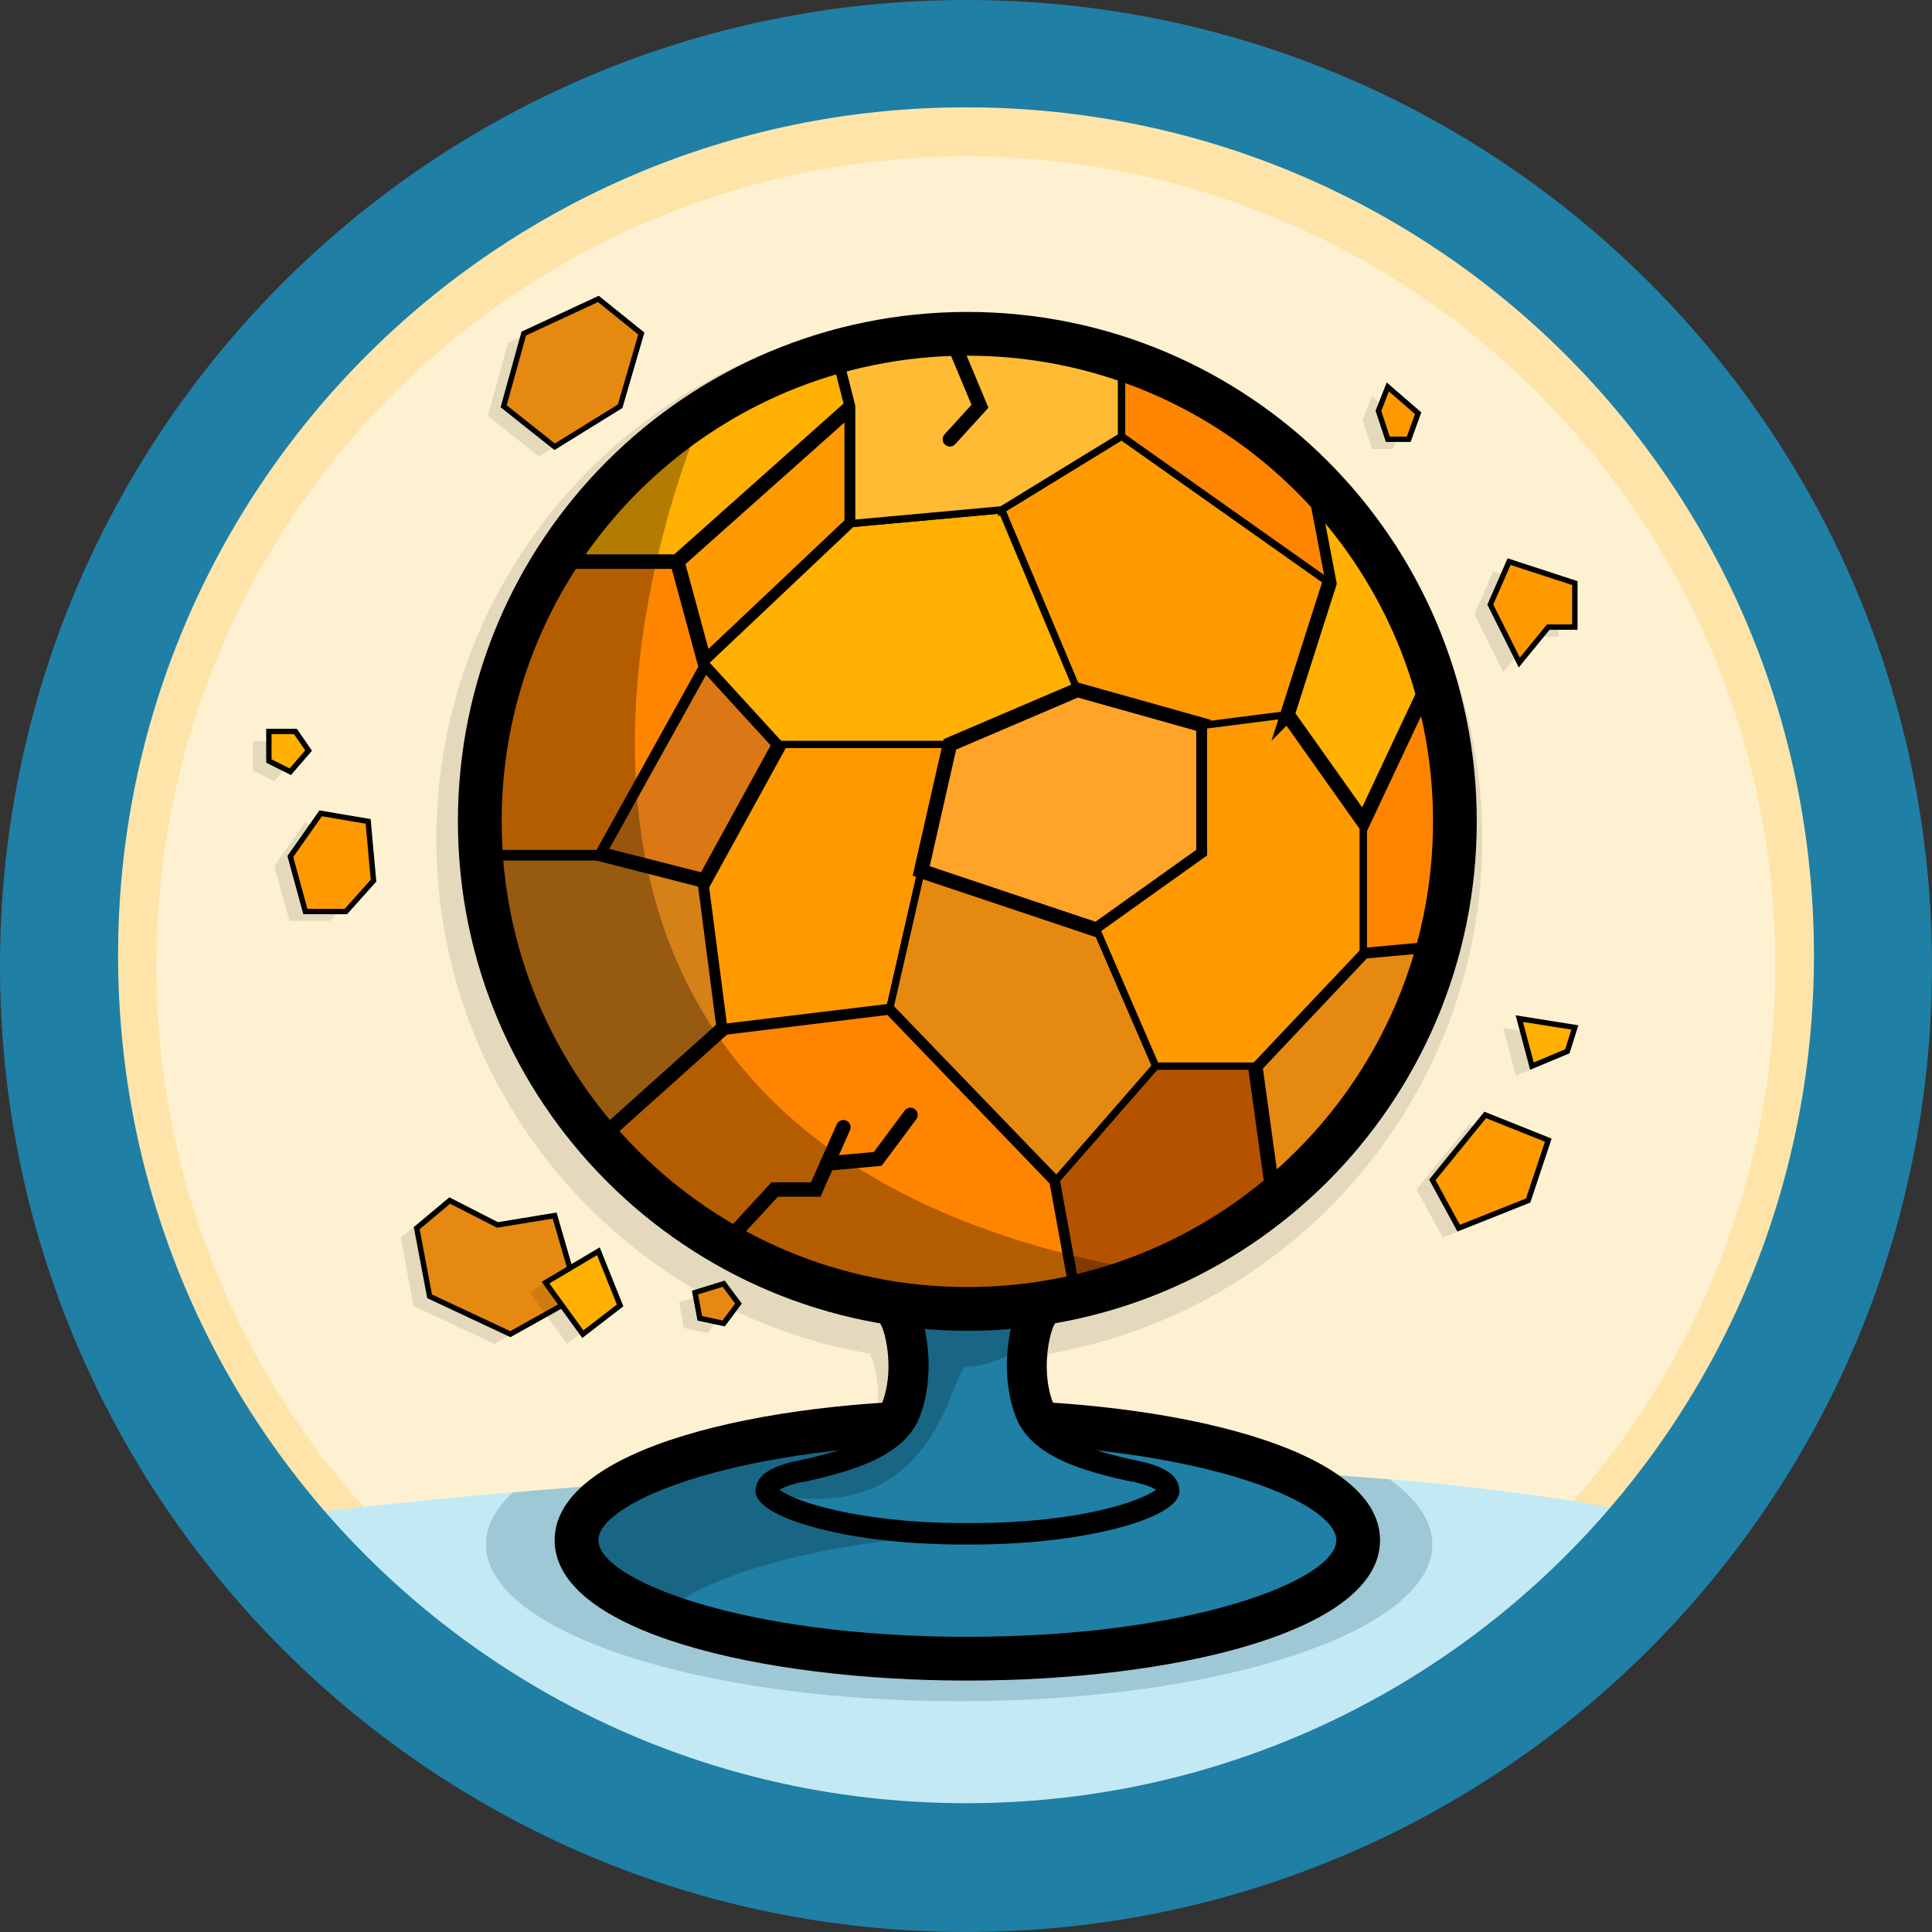 <?xml version="1.0" encoding="UTF-8"?>
<svg id="Layer_357" data-name="Layer 357" xmlns="http://www.w3.org/2000/svg" viewBox="0 0 72 72">
  <rect x="0" y="0" width="72" height="72" fill="#333333" stroke="none"/>
  <defs>
    <style>
      .cls-1, .cls-2, .cls-3, .cls-4, .cls-5, .cls-6, .cls-7, .cls-8, .cls-9, .cls-10, .cls-11, .cls-12, .cls-13, .cls-14, .cls-15, .cls-16, .cls-17, .cls-18, .cls-19 {
        stroke: #000;
      }

      .cls-1, .cls-2, .cls-3, .cls-4, .cls-5, .cls-6, .cls-7, .cls-8, .cls-9, .cls-10, .cls-11, .cls-13, .cls-14, .cls-15, .cls-16, .cls-17, .cls-18, .cls-19 {
        stroke-miterlimit: 10;
      }

      .cls-1, .cls-3, .cls-6, .cls-10, .cls-11, .cls-15, .cls-18, .cls-19 {
        stroke-width: .54px;
      }

      .cls-1, .cls-8 {
        fill: none;
      }

      .cls-1, .cls-12 {
        stroke-linecap: round;
      }

      .cls-2, .cls-4, .cls-9, .cls-13, .cls-14, .cls-17 {
        stroke-width: .27px;
      }

      .cls-2, .cls-5, .cls-6 {
        fill: #e58910;
      }

      .cls-3, .cls-4 {
        fill: #ff8500;
      }

      .cls-5, .cls-7, .cls-16 {
        stroke-width: .2px;
      }

      .cls-20 {
        fill: #ffe4a9;
      }

      .cls-21 {
        fill: #1f7fa5;
      }

      .cls-7, .cls-14, .cls-15 {
        fill: #ffb000;
      }

      .cls-8 {
        stroke-width: 1.63px;
      }

      .cls-22, .cls-16, .cls-17, .cls-18 {
        fill: #f90;
      }

      .cls-23 {
        fill: #0e495b;
      }

      .cls-23, .cls-24 {
        opacity: .2;
      }

      .cls-9 {
        fill: #b55200;
      }

      .cls-10 {
        fill: #db7714;
      }

      .cls-11 {
        fill: #d68018;
      }

      .cls-12 {
        stroke-linejoin: round;
        stroke-width: 1.33px;
      }

      .cls-25 {
        opacity: .3;
      }

      .cls-26 {
        opacity: .1;
      }

      .cls-13 {
        fill: #fb3;
      }

      .cls-27 {
        fill: #c3e9f4;
      }

      .cls-28 {
        fill: #fef1d1;
      }

      .cls-19 {
        fill: #ffa329;
      }
    </style>
  </defs>
  <g id="_.svg" data-name=".svg">
    <path class="cls-20" d="M69.2,36c0,18.34-14.86,33.2-33.2,33.2S2.8,54.34,2.8,36C2.8,20.49,13.43,7.47,27.79,3.83c2.63-.67,5.38-1.03,8.21-1.03,2.46,0,4.86.27,7.17.78,14.89,3.27,26.03,16.54,26.03,32.42Z"/>
  </g>
  <g id="_.svg-2" data-name=".svg">
    <path class="cls-28" d="M66.16,36c0,16.66-13.5,30.16-30.16,30.16S5.83,52.66,5.83,36c0-14.09,9.66-25.92,22.71-29.23,2.39-.61,4.89-.94,7.46-.94,2.24,0,4.42.25,6.51.71,13.53,2.97,23.65,15.03,23.65,29.46Z"/>
  </g>
  <polygon class="cls-26" points="54.75 41.91 52.79 44.33 53.77 46.12 56.35 45.09 57.11 42.84 54.75 41.91"/>
  <polygon class="cls-26" points="56.02 38.31 56.49 40.09 57.81 39.54 58.09 38.65 56.02 38.31"/>
  <polygon class="cls-26" points="17.94 46.01 16.17 45.09 14.94 46.12 15.41 48.67 18.42 50.08 20.95 48.67 20.08 45.65 17.94 46.01"/>
  <polygon class="cls-26" points="25.31 48.53 25.48 49.49 26.38 49.68 26.93 48.94 26.38 48.2 25.31 48.53"/>
  <polygon class="cls-26" points="18.18 15.5 18.93 12.78 21.71 11.5 23.31 12.78 22.52 15.5 20.08 17.01 18.18 15.5"/>
  <polygon class="cls-26" points="11.35 30.67 10.22 32.28 10.79 34.32 12.29 34.32 13.33 33.18 13.13 30.97 11.35 30.67"/>
  <polygon class="cls-26" points="10.91 28.32 10.22 29.12 9.42 28.72 9.42 27.62 10.41 27.62 10.91 28.32"/>
  <polygon class="cls-26" points="55.65 21.29 54.95 22.89 56.02 25.05 57.11 23.73 58.09 23.73 58.09 22.09 55.65 21.29"/>
  <polygon class="cls-26" points="51.13 14.77 50.78 15.66 51.13 16.73 51.91 16.73 52.26 15.75 51.13 14.77"/>
  <path class="cls-26" d="M39.01,53.51s0,0,0-.01c-.44-1.15-.17-2.53.03-2.93.02-.04.03-.08.04-.12,9.16-1.59,16.16-9.57,16.16-19.18,0-10.75-8.74-19.49-19.49-19.49s-19.49,8.74-19.49,19.49c0,9.61,7,17.6,16.16,19.18.01.04.02.08.04.11.19.39.47,1.78.03,2.93,0,0,0,.01-.01.02-6.64.44-12.51,2.23-12.51,5.26,0,1.41,1.28,2.54,3.3,3.4.02.01.03.02.03.02,0,0,0,0,0,0,3.04,1.29,7.76,1.95,12.45,1.95,7.85,0,15.79-1.84,15.79-5.37,0-3.03-5.89-4.82-12.53-5.26Z"/>
  <path class="cls-27" d="M8.67,56.75s33.36-4.71,54.23,0c0,0-12.38,12.45-26.91,12.45s-27.33-12.45-27.33-12.45Z"/>
  <path class="cls-23" d="M53.38,57.56c0,3.23-7.89,5.84-17.63,5.84s-17.64-2.61-17.64-5.84c0-.68.35-1.33,1-1.94,8.6-.76,21.21-1.45,32.67-.49,1.03.74,1.6,1.56,1.6,2.43Z"/>
  <g>
    <g>
      <path class="cls-12" d="M35.9,57.57c-2.25,0-4.36-.27-5.93-.75-.72-.22-1.91-.69-1.81-1.32.04-.24.1-.68,1.24-.98.08-.02.21-.05.36-.08,1.7-.37,3.33-.86,3.74-1.93.52-1.35.19-2.9-.05-3.39,0,0,0-.02-.02-.03.09-.05.23-.1.43-.16.57-.17,1.37-.27,2.2-.27s1.63.1,2.2.27c.2.06.34.12.43.16,0,0-.01.02-.02.03-.24.49-.57,2.04-.05,3.39.41,1.07,2.04,1.56,3.74,1.93.16.03.28.06.36.08,1.13.31,1.2.75,1.24.98.1.63-1.09,1.1-1.81,1.32-1.57.49-3.68.75-5.93.75h-.31,0Z"/>
      <path class="cls-22" d="M36.05,61.81c8.04,0,14.57-1.98,14.57-4.42s-6.52-4.42-14.57-4.42-14.57,1.98-14.57,4.42,6.52,4.42,14.57,4.42Z"/>
      <path d="M36.05,62.63c-7.64,0-15.38-1.8-15.38-5.23s7.74-5.23,15.38-5.23,15.38,1.8,15.38,5.23-7.74,5.23-15.38,5.23Z"/>
      <path class="cls-21" d="M36.05,53.8c-8.4,0-13.75,2.13-13.75,3.6s5.36,3.6,13.75,3.6,13.75-2.13,13.75-3.6-5.36-3.6-13.75-3.6Z"/>
      <path class="cls-21" d="M35.9,57.16c-2.21,0-4.28-.26-5.81-.74-1.2-.37-1.54-.75-1.52-.87.02-.16.06-.42.94-.66.07-.02.17-.04.29-.07h.05c1.81-.41,3.55-.94,4.03-2.19.55-1.44.23-3.02-.03-3.63.04-.01.08-.03.12-.04.54-.16,1.29-.25,2.08-.25s1.55.09,2.08.25c.04.01.08.03.12.04-.26.6-.58,2.19-.03,3.63.48,1.25,2.22,1.79,4.03,2.18h.06c.12.04.22.06.28.08.88.24.92.51.94.66.02.12-.33.5-1.53.87-1.54.48-3.6.74-5.81.74h-.31,0Z"/>
      <path d="M36.05,49.13c.61,0,1.21.06,1.68.16-.25.89-.34,2.29.12,3.5.57,1.5,2.53,2.04,4.33,2.43h.07c.11.04.2.06.26.07.32.09.49.17.57.23-.16.12-.52.31-1.17.52-1.5.47-3.52.72-5.69.72h-.31c-2.17,0-4.19-.26-5.69-.72-.65-.2-1-.4-1.17-.52.08-.05.25-.14.58-.23.06-.02.15-.03.26-.06h.06c1.79-.4,3.75-.94,4.33-2.44.46-1.2.37-2.6.12-3.5.47-.1,1.07-.16,1.68-.16M36.06,48.32c-.83,0-1.63.1-2.2.27-.2.06-.34.12-.43.16,0,0,0,.35.02.36.24.49.57,2.04.05,3.39-.41,1.07-2.03,1.56-3.74,1.93-.16.03-.28.06-.36.08-1.13.31-1.2.75-1.24.98-.1.63,1.09,1.1,1.81,1.32,1.57.49,3.68.75,5.93.75h.31c2.25,0,4.36-.27,5.93-.75.72-.22,1.91-.69,1.81-1.32-.04-.24-.11-.68-1.24-.98-.08-.02-.2-.05-.36-.08-1.7-.37-3.33-.86-3.74-1.93-.51-1.35-.19-2.91.05-3.39,0,0,0-.35.02-.36-.09-.05-.23-.1-.43-.16-.57-.17-1.37-.27-2.2-.27h0Z"/>
      <path class="cls-22" d="M36.05,48.78c10.03,0,18.17-8.13,18.17-18.17s-8.13-18.17-18.17-18.17-18.17,8.13-18.17,18.17,8.13,18.17,18.17,18.17Z"/>
    </g>
    <path class="cls-3" d="M22.3,42.49l4.67-4.19,6.2-.76,6.2,6.44.79,4.34s-9.92,3.13-17.85-5.83Z"/>
    <path class="cls-11" d="M26.97,38.29l-.71-5.47-3.95-1.02h-4.38s-.59,5.4,4.38,10.68l4.67-4.19Z"/>
    <polygon class="cls-17" points="26.26 32.82 29.05 27.74 35.4 27.74 33.17 37.54 26.97 38.29 26.26 32.82"/>
    <polygon class="cls-10" points="29.05 27.74 26.26 24.69 22.3 31.81 26.26 32.82 29.05 27.74"/>
    <path class="cls-4" d="M17.92,31.81c-.61-6.81,2.75-10.87,2.75-10.87h4.57l1.02,3.76-3.95,7.11h-4.38Z"/>
    <polygon class="cls-18" points="26.26 24.69 31.74 19.51 31.74 15.14 25.24 20.93 26.26 24.69"/>
    <path class="cls-15" d="M31.74,15.14l-.52-2.05s-6.59,1.24-10.56,7.84h4.57l6.5-5.79Z"/>
    <polygon class="cls-14" points="31.74 19.51 37.33 19 40.15 25.71 35.4 27.74 29.05 27.74 26.26 24.69 31.74 19.51"/>
    <path class="cls-9" d="M40.15,48.31s4.65-.92,7.32-3.58l-.69-5h-3.72l-3.7,4.24.79,4.34Z"/>
    <polygon class="cls-2" points="43.07 39.73 40.87 34.65 34.33 32.46 33.17 37.54 39.37 43.97 43.07 39.73"/>
    <polygon class="cls-19" points="40.87 34.65 44.85 31.81 44.85 27.03 40.15 25.71 35.4 27.74 34.33 32.46 40.87 34.65"/>
    <path class="cls-25" d="M26.26,15.31s-12.36,27.22,16.81,32.12c0,0-15.17,5.74-23.53-8.81,0,0-6.03-15.21,6.72-23.31Z"/>
    <path class="cls-13" d="M37.33,19l4.47-2.74v-2.89s-5.69-1.93-10.58-.28l.52,2.05v4.37l5.59-.51Z"/>
    <path class="cls-6" d="M46.78,39.73l4.03-4.27,2.82-.26s-.65,5.54-6.16,9.53l-.69-5Z"/>
    <polygon class="cls-17" points="50.81 35.47 50.81 30.61 47.98 26.63 44.85 27.03 44.85 31.81 40.87 34.65 43.07 39.73 46.78 39.73 50.81 35.47"/>
    <path class="cls-4" d="M50.81,30.61l2.57-5.46s1.65,4.76.25,10.05l-2.82.26v-4.86Z"/>
    <path class="cls-15" d="M47.98,26.63l1.56-4.89-.78-4.1s2.98,2.34,4.62,7.52l-2.57,5.46-2.83-3.99Z"/>
    <path class="cls-4" d="M49.54,21.73l-7.74-5.47v-2.89s4.25.96,6.96,4.26l.78,4.1Z"/>
    <polyline class="cls-1" points="26.97 46.39 28.87 44.33 30.4 44.33 31.43 42.01"/>
    <polyline class="cls-1" points="35.4 12.46 36.52 15.14 35.4 16.37"/>
    <path class="cls-8" d="M36.05,48.78c10.03,0,18.17-8.13,18.17-18.17s-8.13-18.17-18.17-18.17-18.17,8.13-18.17,18.17,8.13,18.17,18.17,18.17Z"/>
    <polyline class="cls-1" points="30.83 43.36 32.71 43.19 33.93 41.55"/>
    <path class="cls-24" d="M38.25,50.21s-1.6.81-2.2.71-.91,5.48-6.42,4.9c0,0,1.73,1.33,6.57,1.34,0,0-9.03.22-12.28,3.57,0,0-5.49-3.82.21-5.65,5.69-1.83,9.12-2.15,9.12-2.15l.61-4.02h4.4v1.3Z"/>
  </g>
  <path id="_.svg-3" data-name=".svg" class="cls-21" d="M0,36c0,19.91,16.11,36,36,36s36-16.09,36-36S55.91,0,36,0,0,16.11,0,36ZM4.4,35.6C4.4,18.2,18.49,4,36,4s31.6,14.11,31.6,31.6-14.09,31.6-31.6,31.6S4.4,53.11,4.4,35.6Z"/>
  <polygon class="cls-16" points="55.35 41.55 53.38 43.97 54.36 45.77 56.95 44.74 57.7 42.49 55.35 41.55"/>
  <polygon class="cls-7" points="56.62 37.96 57.09 39.73 58.41 39.18 58.69 38.29 56.62 37.96"/>
  <polygon class="cls-5" points="18.54 45.65 16.76 44.74 15.53 45.77 16.01 48.31 19.02 49.72 21.54 48.31 20.67 45.3 18.54 45.65"/>
  <polygon class="cls-26" points="19.74 48.16 21.71 46.98 22.52 49.01 21.13 50.08 19.74 48.16"/>
  <polygon class="cls-7" points="20.33 47.8 22.3 46.63 23.11 48.65 21.72 49.72 20.33 47.8"/>
  <polygon class="cls-5" points="25.9 48.17 26.08 49.13 26.97 49.32 27.52 48.58 26.97 47.84 25.9 48.17"/>
  <polygon class="cls-5" points="18.77 15.14 19.52 12.43 22.3 11.14 23.9 12.43 23.11 15.14 20.67 16.65 18.77 15.14"/>
  <polygon class="cls-16" points="11.95 30.31 10.82 31.92 11.38 33.97 12.89 33.97 13.92 32.82 13.72 30.61 11.95 30.31"/>
  <polygon class="cls-7" points="11.5 27.97 10.82 28.76 10.02 28.36 10.02 27.26 11.01 27.26 11.5 27.97"/>
  <polygon class="cls-16" points="56.24 20.93 55.54 22.53 56.62 24.69 57.7 23.37 58.69 23.37 58.69 21.73 56.24 20.93"/>
  <polygon class="cls-16" points="51.72 14.42 51.37 15.31 51.72 16.37 52.5 16.37 52.85 15.4 51.72 14.42"/>
</svg>